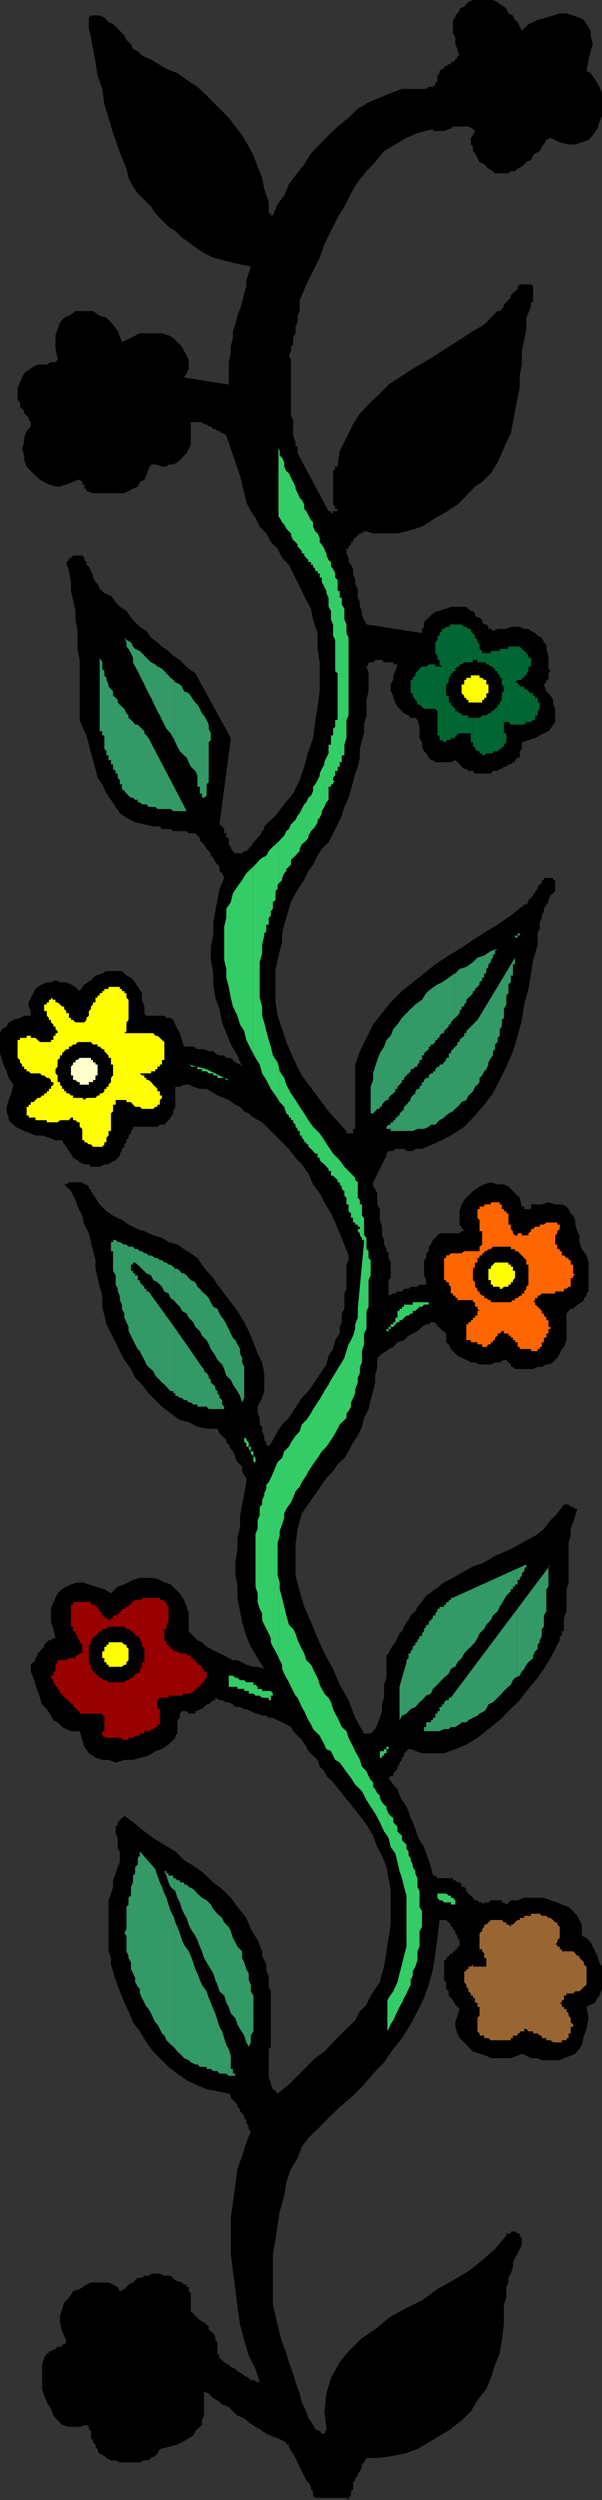 <svg xmlns="http://www.w3.org/2000/svg" width="346.102" height="1436.605"><rect width="100%" height="100%" fill="#333333" stroke="none"/><path d="M266.898 3.8 264.2 5v1.2L263 7.7l-1.2 1.202v1.2l-1.402 1.398v7.7l1.403 2.402v3.8l1.199 2.7V29.3l1.2 2.601H263v1.2l-1.2 1.199-1.402 1.398H259.2v1.203H258l-1.5 1.2h-1.2v1.5h-1.198l-1.403 1.199V42l-1.199 1.402v3.899h-1.2V48.5l-1.402 1.402H246.5l-1.5 1.2h-13.898l-6.5 2.398-6.204 2.602-6.5 2.699-6.199 3.601-5.3 5.297-6.297 5-5.204 5L183.801 83l-5 5.102-3.903 6.398-5 6.3-3.796 5-2.704 6.505-3.796 5-2.704 6.5H155.7v-1.2h-1.2v-6.5l-2.602-7.605-1.199-6.3-2.597-6.5-2.403-6.4L143 84.2l-3.8-6.5-3.9-5-3.8-5-3.8-3.9-5.098-5-3.801-3.898-5.301-5-6.2-4.101L102 42l-6.3-2.398-6.4-3.903-2.402-1.398-2.699-1.2-2.597-1.199-2.403-2.601-2.699-1.2-1.2-2.699L72.7 23l-1.2-2.598-2.602-2.703L67.7 16.5 65 13.902 62.398 12.7 60 10.102l-2.7-1.2h-5l-1.198 1.2V16.5l1.199 5.102 1.199 6.5 1.398 7.597 1.204 7.703 2.699 7.7L60 60l2.398 7.7L65 76.5l2.7 7.7 2.402 6.5 2.597 6.202 1.2 5.297 2.601 5.102 2.7 3.8 3.8 3.805 3.898 3.899 2.403 3.8 3.8 3.899 3.797 3.8 3.903 2.403 3.8 3.797 3.899 2.703 5 3.797 3.8 2.402 5.302 2.7 5.097 1.199 5 1.402 5.301 1.2 6.2 1.198-1.2 3.801-1.398 4.098v3.601l-1.204 3.899-1.199 5.203-1.199 3.898-1.5 3.801-1.2 5.098-1.402 3.8v3.801l-1.199 5.102v3.797l-1.199 5.101v12.899l-25.7-4.098 1.5-2.402 1.2-2.598v-5l-1.2-2.699-1.5-2.402-1.198-2.598-2.602-2.703-2.398-2.399-2.704-1.398-3.796-1.203H80.398l-5.097 2.601-5.2 2.399-2.402-6.2-2.699-3.8-3.8-3.899-3.9-1.199-3.8-2.601H43.398l-3.796 2.601-2.704 1.2-2.398 2.699-1.398 3.8-1.204 3.602v7.7l1.204 5.3v1.2l-1.204 1.198h-2.597l-2.403 1.399h-5.296l-2.403 1.203-1.5 1.2-2.398 1.398-1.403 1.199-1.199 2.402-1.199 2.7-1.398 3.8v6.5l1.398 1.2v2.601l2.398 2.398v1.5l1.403 1.2 1.199 1.199v1.402l1.2 1.2v2.398l-1.2 1.5-1.2 1.203-1.402 3.797v2.601l-1.199 3.899 1.2 3.8v2.7l1.402 3.601 2.398 2.602 2.7 2.598L23 275.707l2.398 1.2 2.704 1.5 3.796 1.198H34.5l3.602-1.199 3.898-1.5 2.602-1.199H45.8l1.5 1.2v1.5h1.2v2.398h1.2v1.402l3.8 1.2h18l2.398-1.2 2.602-1.402 2.7-1.2 1.198-2.699L83 275.707l1.2-2.402 1.198-3.801 1.5-2.598h2.403l3.8 1.2H95.7l1.2-1.2h2.703l2.398-1.199 1.398-1.203 2.403-2.7 1.5-1.398 1.199-2.402 1.2-2.7v-12.699h6.402l1.199 1.2h1.5l1.199 1.199h1.2l1.402 1.5h1.199l1.199 1.203h1.2l1.5 1.398h1.198l1.204 1.2 7.898 23 1.2 5.101 1.198 5 1.204 5.301 2.597 5 2.7 3.898 2.402 5 3.8 3.899 2.598 5 3.903 3.8 2.597 5.301 3.903 3.899 2.398 5 2.602 5 2.398 5.101 2.602 5.301 2.699 5 1.199 6.2 2.602 7.699v9.101l1.199 7.7v16.601l-1.2 8.898-1.402 8.801-1.199 9.2-2.7 7.601-2.402 8.898-2.597 7.7-3.801 7.699-5.102 6.203-5 6.5-5.296 5-1.204 1.2v1.5l-1.199 1.198-1.398 2.602-1.2 1.2-1.203 1.5-1.199 1.198-1.5 2.399-1.199 1.203-1.398 1.398h-1.204l-1.199 1.2h-3.898l-1.403-1.2-1.199-1.398v-1.203l-1.199-1.2v-3.898h-1.398v-2.601h-1.204v-2.399l-1.199-1.5-1.5-1.199 6.5-49.602-20.398-37.199-3.801-2.699-2.7-2.402-2.402-2.598-3.796-2.402-2.704-2.7-3.796-2.601-2.602-2.399-3.602-2.601-2.699-3.899-3.8-2.398-2.7-2.602-2.398-2.699-2.602-3.8-3.8-2.399-2.399-2.602-2.7-3.898h-1.402l-1.199-1.203H60l-1.2-1.399-1.5-1.199-1.198-2.699-1.204-1.203-1.398-2.598v-1.199l-1.2-2.602-1.198-2.398-1.403-1.203v-1.5l-1.199-1.2v-1.199l-1.2-1.398H42l-1.2 1.398h-1.198v1.2l-1.5 1.199 1.5 5.101 1.199 6.399v5.101L42 344.906l1.398 6.2v5l1.204 6.5v10.3l1.199 6.301v34.5l1.5 3.898 2.398 5 1.403 5.301 1.199 5 1.199 3.899 1.398 5 1.204 5.101 2.699 3.801 2.398 5.297 2.602 3.601 2.699 4.102 2.398 3.598 3.801 2.601 5 2.598L83 473.707l5.102 1.2h3.796l1.204 1.5h5l1.5 1.198h7.699l1.199 1.2h3.8l1.2 1.402 1.398 1.2v1.5l1.204 1.198 1.199 1.2 1.5 2.402 1.199 1.398 1.2 1.2v1.402l1.402 1.2 1.199 2.398 1.199 1.5 1.2 1.199v2.601l1.5 1.2 1.198 2.699-2.699 6.203-2.398 13-1.2 6.2v7.698l-1.402 6.5v7.602l1.403 7.7v6.3l1.199 7.598 2.398 6.5 1.5 7.699 2.403 6.203 2.597 6.5 3.801 6.297 2.7 6.402-1.2-1.199-2.7-1.203-1.402-1.399-1.199-1.199h-2.597l-1.204-1.402H126.2l-2.398-1.2-1.2-1.199H120l-2.7-1.199h-3.8l-2.398-1.5H105.8l-1.2-3.8-1.203-3.899-1.398-2.402-1.2-2.598-1.198-2.602-1.5-1.199h-2.403l-1.199-1.199H84.2l-1.2-1.5v-3.8l-1.398-3.903v-3.797l-2.403-3.602-1.5-2.601-2.398-2.7-2.602-1.199-2.597-2.601h-8.903l-2.398 1.402-3.903 1.2-2.597 2.699-3.801 2.402-2.7 3.797-2.402-2.399-2.597-1.398-2.7-1.203H34.5l-2.602-1.2-2.597 1.2h-2.403l-2.699 1.203-2.597 1.398-1.204 1.2-1.199 2.402-1.5 2.598-1.199 2.699v2.402l1.2 2.598v2.703h-3.802l-2.398 1.2-3.8 1.198-2.7 1.399-1.2 2.402-2.6 1.399-1.2 2.402v11.598l2.398 7.601 1.403 2.7 1.199 3.8 2.7 3.899-1.2 5-1.5 3.8-1.2 3.899v2.601l1.2 3.602v1.5l2.7 2.598 1.198 1.199 2.602 1.203 2.398 1.2 3.801 1.398 2.7 1.199h3.8l3.903 1.203 3.796 1.5H35.7l1.2 2.398 1.203 1.399 1.5 2.402 1.199 1.5L42 665.305l2.602 1.402 1.199 1.2 2.699 1.198h2.602l1.199 1.399h5L60 669.105h2.398l1.403-1.199 2.699-1.199 1.2-1.402 1.198-1.2v-1.199l1.204-1.5v-1.199l1.398-1.203v-1.399l1.2-1.199v-1.199l1.198-1.5v-1.203l1.403-1.2v-1.398l1.199-1.199v-1.203h14l1.398-1.2H94.5l1.2-1.398 1.198-1.199 1.204-1.5 1.5-2.402v-1.2l1.199-2.601v-11.5h2.597l2.403-1.2h2.699l2.602 1.2 3.796 1.203h3.903l2.398 1.398 3.801 2.399 3.898 1.402 2.602 1.2 3.8 2.699 2.7 1.199 2.398 2.601 2.602 1.2 1.2 1.199 1.5 1.203 5 2.7 3.8 3.8 3.898 3.797 3.801 3.902 3.903 3.801 3.796 5.098 3.602 3.8 3.8 5.301 2.7 6.2 3.8 5.101 2.7 5.2 3.8 6.3 2.4 5.297 2.6 6.203 2.7 6.5 2.398 6.2v2.698l-1.199 2.602v13.898l-1.199 2.7v8.8l-1.5 2.7v5l-1.2 2.699v3.8l-2.6 3.801-1.2 5.102-2.602 3.797-1.199 5.101-2.699 3.801-2.398 3.801-2.602 3.898-2.7 3.801-3.8 3.899-2.398 3.8-2.602 3.801-2.398 3.899-3.903 3.8-2.597 3.899-2.704 5-2.398 3.8-1.398-1.199v-1.199l-1.204-1.402v-2.399l-1.199-2.601v-2.7l-1.398-1.199v-3.8l-1.2-2.7v-3.8l2.598-5 1.2-3.899v-10.3l-1.2-6.2-2.597-5.101-2.403-6.5-2.699-6.399-2.602-5.101-3.898-6.5-7.602-10-3.898-5.098-2.398-3.8-3.801-4.102-2.7-3.598-2.601-3.8-3.8-2.7-3.9-2.402-3.8-2.598-5.102-1.5-3.796-2.402-5-1.399L83 707.504l-3.8-1.2-5.302-2.597-3.796-2.703L65 698.605l-3.8-2.601-3.9-3.899-2.402-3.8-2.597-3.801v-1.2h-1.2v-1.5l-1.402-1.199H48.5l-1.2-1.199h-7.698l-1.5 1.2h-1.204l3.903 3.898 2.597 5 1.204 3.8 2.699 5.301 1.199 5.102 2.602 5 1.199 5 1.199 5.297 1.398 5.101v5l1.204 5.301 1.199 5 1.5 5.098v6.402L60 756.004l1.2 5 2.6 5.3 2.7 5 2.398 5.102 2.602 5 3.8 5.301 2.4 5 3.902 3.898 3.796 5 3.903 3.899 3.8 3.8 5 3.801 5.297 3.899 5.102 1.203 5 2.598 5.3 1.199h6.2l1.2 2.703 1.5 1.398 2.402 2.399v1.402l1.398 1.2 1.2 2.398 1.198 1.5 1.403 2.601v1.2l1.199 2.402 1.5 1.2 1.2 1.5v2.597l1.198 2.402 1.204 1.399v2.402l-1.204 6.5-1.199 6.297-1.199 6.402v6.5l-1.5 6.301v6.398l-1.2 7.7v6.3l1.2 7.602v6.5l1.5 7.7 1.2 6.198 2.402 8 2.597 6.2 3.903 6.5 3.796 6.199-3.796-1.2h-2.403l-4.097-1.199-2.403-1.398-2.699-1.203h-2.602l-2.398-1.2-2.602-1.5-2.699-1.199-2.398-1.199-2.602-1.402-2.398-1.2-2.7-2.597-2.601-1.203-2.398-2.399-2.602-2.699v-10.3l-1.2-3.801-1.5-3.899-2.402-3.8-2.597-2.399-2.7-2.703-3.601-1.2-2.602-1.398-3.796-1.199h-7.704l-3.898 1.2-5 2.597-3.8 1.203-3.9 3.898-3.8-2.398-5.102-1.5-3.796-1.203-3.801-1.2h-2.7l-3.8 1.2-2.7 1.203-2.402 1.5-2.597 2.398-1.204 2.602-1.199 2.398-1.398 3.899v7.601l1.398 3.899 1.2 5.3h-1.2l-1.398 1.2h-1.2l-1.203 1.203-1.5 1.398v1.2l-1.199 1.199L23 948.906l-1.398 1.2v1.199l-1.204 1.5v1.199l-1.199 1.203-1.5 1.398v3.899l1.5 3.601 1.2 4 1.203 3.602L23 975.605l1.2 3.801 2.698 2.7 2.403 3.8 1.398 2.598 2.403 1.203 2.597 2.7 2.403 1.198 2.699 1.2h5l1.5 5 1.199 3.902 2.602 3.797 3.796 2.602 3.903 1.199h3.597l4.102 1.5 5-1.5h5l3.898-1.2 5-1.199 3.903-2.601 3.8-1.2 3.797-2.601 2.704-2.7 1.199-1.199v-1.199l1.199-1.199v-7.703l1.398-1.399v-2.398l1.204-1.402h2.699l1.199 1.402h3.8v-1.402h1.2l1.398-1.2h1.204l2.699-2.699H120l1.2-1.199 1.402-1.203h1.199v-1.399l2.398 1.399h1.5l2.403 1.203h1.398l2.398 1.2 1.403 1.5H138l2.398 1.198h1.204l2.597 1.2 2.7 1.402h1.203l2.597 1.2h2.403l1.398 1.198h2.398l2.704 1.399 2.597 1.203 2.403 1.2 2.699 1.5 1.199 2.398 5 5 2.602 3.902 1.199 2.598 2.699 2.601 2.602 2.399 1.199 3.902 2.699 2.598 1.2 2.699 1.198 1.203 2.602 2.398 5 6.399 5.3 6.5 5.098 6.5 3.801 5 3.801 6.3 2.398 6.5 2.704 5 2.597 6.5 1.2 6.5 1.203 6.2v20.402l-1.204 7.7-1.199 7.699-1.398 8.8-1.2 3.899-1.203 5-2.699 3.902-2.597 3.801-2.403 5.297-3.8 3.8-2.7 5.102-3.8 3.801-5.098 5-3.801 3.898-5 5.301-5.3 3.801-5.098 5-5 5.098-5 5-6.5 5.3-1.204-1.398-1.5-1.203-1.199-2.7v-1.199l-1.199-2.601v-16.598l1.2-1.199v-31.902l-1.2-2.598v-6.5l-1.398-2.402v-3.899l-1.204-2.601-1.199-2.399v-2.601l-2.597-6.5-3.903-6.301-2.597-6.398-5.102-6.301-3.8-5.301-5-5-5.098-3.797-5.301-5.101-5-3.801-6.5-3.899-5-5-6.301-3.8-6.398-3.899-5.102-3.8-6.5-5.302-5-3.601-1.398 1.203-1.204 1.2-1.199 1.198v1.399l-1.199 1.203v3.898l1.2 2.602v6.297l1.198 1.402v6.2l-1.199 2.699-1.199 3.8-1.5 3.899v3.8l-1.2 3.802-1.402 3.898v29.3l1.403 3.802v3.8l1.199 3.899 1.5 5 2.398 6.5 2.602 6.5 2.398 5 2.602 6.3 3.898 5.2 3.801 6.3 3.903 5.301 3.796 3.801 5 5 5.102 3.898 5.3 3.801 5 2.399 6.5 2.699 6.2 1.203 6.5 1.399 1.2 1.199v1.199l1.198 1.203 1.403 1.399 1.199 1.199v1.5l1.5 1.199v1.203l1.2 1.2 1.198 1.398v1.199l1.204 1.203v1.5l1.398 2.398v1.399l1.2 1.203-2.598 6.5-2.403 7.7-2.699 7.398-1.2 9.101-1.402 10.098-1.199 8.902v20.598l1.2 10.102 1.402 10.3 1.199 10.098 1.5 10.3 2.398 8.903 2.602 8.898 3.898 7.7 2.403 7.601h-1.2l-2.402-1.199h-1.5l-1.199-1.203-2.602-1.398-1.199-1.2-2.699-1.199-1.2-1.402-2.6-1.2-1.2-1.199-2.602-1.5-1.199-1.199-1.5-1.203v-1.398l-1.199-1.2v-6.5l-1.2-1.199v-2.402l-1.198-1.399-1.403-1.199-1.199-1.203v-1.5l-1.2-1.2-1.5-1.199-2.402-1.398-1.398-1.203-1.2-1.2-1.198-1.5-1.403-1.199v-10.3l-1.199-1.2v-2.398h-1.2v-1.402h-1.5l-1.198-1.2-3.801-1.199-2.7-2.699H94.5l-2.602-1.203h-5l-1.5 1.203H83l-1.398 1.2h-2.403l-2.699 2.698-2.602 1.2-1.199 1.402-1.199 1.2-2.602 1.198-1.199-2.398-2.699-1.402-2.602-1.2H52.301l-2.602 1.2-3.898 2.601-3.801 1.2-2.398 3.898-2.704 2.602-1.199 3.8-1.199 3.899v3.8l1.2 5.102 2.402 5v1.2l-1.204 1.398H35.7v1.199h-2.597l-1.204 1.5H30.7l-1.398 1.203h-1.2v1.2h-1.203l-1.5 2.597-1.199 3.902v13.899l1.2 3.8 1.5 3.899 2.402 3.8 1.398 3.801 2.403 2.7 2.597 2.601 3.903 1.2H45.8l3.898-1.2 1.403 1.2v1.199l1.199 1.199v4.102l1.199 1.199v1.199l1.398 1.203v1.398l1.204 1.2v1.199l1.199 1.5 2.699 1.203 1.2 1.2 2.6 1.398h2.7l2.398 1.199h11.5l2.602-1.2h2.398l1.5-1.398 2.403-1.199 1.199-1.203 1.398-2.7 5-1.199 5.102-1.398 2.602-1.203 3.898-2.398 2.602-1.399 1.199-2.703 2.597-2.398 1.204-1.2v-2.601l1.199-2.7v-13.898l2.699 1.2 2.602 2.698 2.398 1.2 2.7 2.402 3.8 1.398 2.398 2.602 2.602 2.398 3.898 1.5 2.602 2.399 3.898 2.602 2.403 1.199 3.8 2.699 2.598 1.203 3.903 1.398 2.597 1.2 2.403 1.199v1.203h1.5v1.398l1.199 2.399 1.199 1.5 1.398 2.402 1.204 2.598 1.199 2.703 1.199 2.398 1.398 2.602 1.204 2.598 1.199 1.199 1.5 2.402v1.5l1.199 1.2v2.601l1.2 1.2h18l1.198 1.198v-1.199l1.403-1.199v-2.602l1.199-1.199v-3.902l1.2-1.2v-1.398l1.5-1.199v-1.203l1.198-1.398 1.204-2.399v-1.5l1.199-1.203 1.398-2.598h7.7l7.703-1.199 6.199-1.203 7.699-2.7 6.5-3.8 6.2-3.797 6.5-3.902 6.198-5 5.301-5.098 3.801-6.402 5.102-6.5 2.597-6.301 2.403-7.598 2.699-6.5 1.199-7.699 1.2-8.902v-11.5l1.402-3.801v-6.297l1.199-2.602v-2.699l1.398-2.402 1.2-3.797v-2.602l1.203-2.699 1.5-2.402 1.199-2.598 1.199-2.402v-3.898l-1.2-1.399v-1.203h-1.198l-1.5-1.2h-2.403v1.2h-2.597v1.203l-6.5 7.7-7.403 6.5-7.898 6.199-8.903 5.3-8.898 5-8.898 6.5-10.301 5-8.903 5.098-7.699 6.5-7.597 5-7.704 7.703-5.097 6.2-5 9.097-2.602 8.902-1.199 10.301 1.2 10.098-1.2 2.699H185l-1.2-1.5-2.6-1.2-1.2-2.398-2.7-3.8-1.198-3.899-2.602-5.203-1.2-5.098-2.402-6.5-1.398-5-2.398-6.5-1.5-5-2.403-6.5-1.398-5-1.2-5.101-1.203-5-1.5-6.5v-29.301l1.5-7.7 1.204-8.8 1.199-7.7 2.597-8.898 1.204-7.902 2.699-7.7 3.8-6.198 2.399-6.5 3.8-5.102 5.302-5 6.296-6.5 6.403-6.2 7.699-6.5 6.3-6.5 5.2-6.198 6.3-6.5 5.302-7.7 5-6.199 5-7.902 3.898-7.5 3.8-7.7 2.7-7.601 2.398-8.898 1.403-9.102 1.199-8.898 1.2-10.301h3.8l1.5 1.402 1.2 1.2v1.398h1.198v1.199l1.403 1.203v1.2l1.199 1.5v1.199l1.2 1.199v3.8H263v1.5h-1.2v1.2h-1.402v1.199H259.2l-1.199 1.402-1.5 1.2v1.199h-1.2v11.5l1.2 1.199v3.902l1.5 1.399v2.402l1.2 1.399 1.198 1.199 1.403 2.699 1.199 1.203 1.2 1.2-1.2 3.8-1.2 3.898v2.602l1.2 3.797 1.2 2.703 2.698 2.398 2.403 2.602 2.597 2.7 3.801 1.199 3.903 1.199 2.597 1.402h11.5l3.903-1.402 2.398-1.2 2.602 1.2 2.699 1.402h3.8l2.399 1.2h10.3l2.4-1.2 3.902-1.402 2.597-1.2 2.403-2.699 1.398-2.402 1.2-5.297 1.5-3.8 1.198-6.2-1.199-6.5 2.403-1.203 2.597-1.2 1.2-2.698 1.203-1.399 1.5-3.8v-12.801l-1.5-2.399-1.204-3.8-1.199-2.602-1.398-2.7-1.2-2.398-2.402-2.602-2.699-1.199v-6.5l-1.398-2.601-1.204-2.399-2.398-2.699-2.602-2.402-3.898-1.399-2.602-1.199-3.898-1.203-3.8-1.5h-11.302l-3.796 1.5H293.7l-2.597 2.402-1.403-1.199h-1.2v-1.203h-6.3l-1.4 1.203h-2.402v1.2l-1.199-1.2h-1.5l-1.199-1.203h-1.398l-1.204-1.5-1.199-1.2-1.398-1.199-1.2-1.398v-1.203l-1.203-1.2h-1.5v-1.398l-1.199-1.199H263l-1.2-1.203h-1.402v-1.2H251.5l-1.2-1.5h-1.402l-1.199-5-1.199-3.898-1.5-3.8-1.2-3.801-2.6-3.899-1.2-2.601-1.2-3.899-1.5-3.8-1.198-2.399-1.204-3.8-1.199-2.7-2.597-3.8-1.403-2.7-1.199-3.602-2.398-2.601-2.704-3.797 1.204-1.203h1.5v-1.5l2.398-2.399v-1.398l1.2-1.203v-1.2l1.402-1.5v-1.199l1.199-1.199v-1.402l1.398-1.2 1.2-1.199h1.203l6.5 2.399H255.3l6.5-2.399 6.3-2.601 6.399-3.899 6.3-5 6.5-5.101 5-5.2 6.5-6.3 5-6.5 5.302-6.399 3.597-5.101 3.801-6.2 2.7-5.3 2.6-5v-2.399h1.2v-2.699h1.2v-7.699l1.5-3.8v-12.7l1.198-3.902v-23l1.204-3.801v-3.899l1.398-3.8 1.2-3.899 1.198-3.8H330.7l-1.199-1.2h-1.398l-1.204-1.402H324.2l-3.8 5.203-3.899 3.898-3.8 5-5 3.899-5.098 2.601-6.5 3.801-5 2.399-6.5 2.699-6.204 3.8-6.5 2.403-5 2.7-6.5 3.8-5.097 2.598-5 3.902-5.301 3.797-3.8 5.101-1.2 1.2-1.2 2.601-1.5 1.2-1.198 1.199-1.204 2.601-1.199 1.2-1.398 2.699-1.2 2.601-1.402 1.2-1.199 2.699-1.2 2.402-1.198 1.398-1.5 2.399-1.204 2.601-1.199 1.2v12.8l-1.398 4v7.5l-1.2 3.801v3.899l-1.203 3.8-1.5 3.801-1.199 2.7-1.199 1.199-1.398 1.402H209.3l-5.102-9.102-3.8-10.101-5.098-8.899-3.801-9.101-5-8.899-3.898-8.8-3.801-9.2-3.903-8.8-2.597-8.899-2.403-8.902v-18l1.204-8.899 2.398-8.898 5.3-7.602 6.2-8.898 2.7-3.902 3.8-3.801 2.602-4.098 3.898-3.601 2.398-3.801 2.602-5.098 2.7-3.8 2.402-5.301 1.199-5 2.597-5.098 1.204-5.203 1.398-5.098 1.2-5v-3.902l1.198-5v-5.297l1.5-1.203 1.204-1.2 2.597-1.398 1.2-1.199 2.703-1.203 2.398-2.7 3.8-1.199 2.598-2.601 2.403-1.2 2.699-1.398 2.602-2.402 2.398-1.5h1.5l1.2-1.2h2.6v1.2h1.2v1.5h1.2v1.203h1.402v1.2h1.199l1.199 1.398v5l1.5 1.199 1.2 2.703 2.6 2.598 1.2 1.199 2.398 1.203 2.704 1.2 2.597 1.5h2.403l2.597 1.198h6.5l2.403-1.199h2.699l2.398-1.5h1.403l1.199 1.5 1.398 1.2v1.398h1.2l1.203 1.203H306.5l2.602-1.203h2.398l2.602-1.399h1.199l2.699-1.199 1.2-1.5 1.198-1.199 1.403-2.402 1.199-2.598 1.2-1.203 1.5-3.899v-15.3l1.198-1.5 1.204-1.2h1.398l2.398-2.398 2.602-1.402 1.2-1.2v-1.199l1.5-1.402v-1.2l1.198-1.199v-16.601l-1.199-4.098-2.699-3.601-1.398-4.098v-3.8l-1.204-2.403-1.199-3.797v-2.703l-1.199-2.399-1.398-1.398-1.204-2.402-1.199-1.5-2.699-1.2h-3.8l-3.9-1.199-3.8 1.2h-6.2v2.699h-3.902v-1.5H300l-1.2-5-2.698-2.598-3.801-3.902-2.602-1.2h-3.597l-3.903-1.199-3.8 1.2-2.7 1.199-3.8 2.699-2.598 2.601-2.403 2.399-1.5 2.601-1.199 3.899v7.703l2.7 3.797h-1.5l-1.2 1.203h-11.5l-1.199 1.2-1.2 1.398-1.402 1.199-1.199 2.703-1.199 1.2v2.597l-1.5 1.203v2.7l-1.2 1.198v8.801l1.2 2.7v2.601h-3.8l-1.2 1.2h-3.898l-1.204 1.198h-2.597l-1.2 1.5H228.5l-1.2 1.2h-1.198l-2.704 1.199v-8.899l1.204-1.199v-8.902l-1.204-2.598v-2.699l-1.199-1.203v-1.2l-1.398-2.597v-2.703l-1.2-2.598v-5l-1.203-3.902v-6.2l-1.5-2.699v-6.398l-1.199-2.402-1.199-1.5v-2.399l7.7-15.3v-1.2l1.198-1.5h2.704l1.199-1.199h5l1.398 1.2h3.602l1.5-1.2h3.8l8.899-3.8 7.7-3.903 7.698-5 6.204-6.5 5.296-6.2 5-6.5 3.903-7.699 3.8-7.699 3.797-8.8 2.704-8.899 2.398-9.102 1.398-8.898 2.403-8.902 1.5-8.899 1.199-7.699 2.602-8.8v-6.5l1.199-2.7v-3.8l1.199-2.403v-1.399l1.2-2.398v-1.5l1.402-2.402 1.199-1.399v-1.199l1.199-2.703 1.5-1.2 1.2-1.199v-6.398H318v-1.203h-5.3v1.203h-1.2v1.398l-2.398 2.399v1.203l-1.403 1.398v1.2H306.5v1.199l-1.2 1.5-1.5 1.203v1.2l-1.198 1.398h-1.204L300 521.004l-6.3 5.101-7.598 5.2-6.5 3.902-7.704 5-7.699 5.098-6.199 3.8-7.7 5-6.5 5.301-6.5 5.098-6.198 5-6.5 6.5-5 6.203-5.102 6.5-7.602 15.398-2.699 7.602v37H203v2.598h-3.8v-1.399l-10.302-11.3-15.398-20.602-5-10.098-3.898-9.101-2.403-7.5-2.597-7.598-1.204-7.703v-19.2l1.204-5.097 1.199-5.203 1.398-5.098v-5l1.2-5.101 1.203-3.801 1.5-5.297 1.199-3.8 2.597-5.102 2.403-3.801 2.597-3.797 2.403-5.102 2.699-3.8 2.602-5.098 2.398-4 3.898-3.602 2.602-5.3 2.602-5.098 2.398-5 1.5-5 2.398-5.3 1.403-5.102 1.199-3.801 1.2-5 1.5-3.899 1.198-5.3v-5l1.204-5 1.199-3.899v-5l1.398-5.3v-8.899l1.2-5v-10.3l-1.2-3.903 1.2-1.2v-1.199h2.601l1.2-1.398h3.902l1.199 1.398h5.3v1.2h2.399l-1.2 3.902-1.198 2.398v2.602l-1.5 2.598v3.902l1.5 2.598v1.199l1.199 2.703 1.199 2.398 3.8 3.801 2.598 1.2 1.204 1.398h2.699l1.199 1.203 1.2 3.898v6.5l1.402 2.399v2.601l1.199 2.602 1.199 1.2 1.5 2.398 1.2 1.5h1.198l1.403 1.199h8.898l2.602-1.2 1.199 1.2 1.2 1.203 1.198 1.398 1.5 1.2h1.204l1.199 1.199h2.597l1.204 1.5h9.097l1.2-1.5h2.703l1.199-1.2h1.199l1.2-1.199h1.402l1.199-1.398h1.398l1.2-1.203h1.203v-1.2l1.5-1.5h1.199v-3.597l1.199-1.402v-3.801l3.8-1.2 3.9-1.199 2.6-1.5 2.4-1.199 2.6-1.199 1.2-1.402 1.5-2.399 1.2-1.5v-7.601l-1.2-2.399v-2.699l-1.5-2.402-2.398-2.598-1.403-3.902 1.403-1.2v-1.398h1.199v-3.8l1.199-1.2-1.2-1.5v-7.402l-1.198-3.899v-2.601l-1.403-1.2-1.199-2.601-2.398-1.2-1.403-1.5-2.398-1.199-1.5-1.199h-2.403l-2.597-1.199h-5.102l-2.597 1.2h-5l-2.704 1.198-1.199-1.199h-1.398v-1.199l-1.2-1.402h-1.203l-1.199-1.2v-1.5l-1.5-1.199H274.5l-1.398-1.199v-1.203l-1.204-1.399H270.7l-1.398-1.199-1.2-1.199H259.2l-2.699 1.2h-1.2l-2.6 1.198h-1.2l-2.602 1.399-1.199 1.203-1.199 1.2-1.5 1.198-1.2 1.5v2.602l-1.198 1.2v2.398l-31.903-5-1.398-2.7-1.2-2.398v-2.602l-1.203-2.398v-2.602l-1.199-2.699v-5l-1.5-2.699v-2.402l-1.2-3.801v-2.598l-1.2-2.402-1.402-1.5v-2.399l-1.199-2.601v-2.7h1.2v-1.199l1.402-1.199v-1.402H203v-1.2l1.2-1.199 1.5-1.398 1.198-1.203h1.204l1.199-1.2h1.398l3.801 1.2h14l5.2-1.2 5.1-1.5 3.802-1.199 3.898-2.398 3.8-2.602 5-2.699 3.9-2.402 3.8-2.598 3.898-3.8 2.403-2.7 3.8-3.8 4.098-2.7 5-5 3.903-6.199 2.398-5.3 2.602-6.302 2.597-5 1.2-6.5 1.203-6.5 1.5-7.601 1.199-6.297v-6.5l1.199-6.203v-7.7l1.398-6.5 1.204-6.199v-6.5l2.699-6.5v-2.398h1.199v-9.102l-1.2-1.199h-6.5l-1.198 1.2v1.5l-1.5 1.199-1.204 1.199-1.199 1.402v1.2l-1.398 1.199-1.2 1.402-1.402 1.2v1.198l-1.199 1.5-1.2 1.2h-1.198l-1.5 1.199-1.204 1.402-5 5.098-6.5 3.8-7.699 5-6.199 3.903-7.7 5-6.5 3.898-6.5 3.801-7.6 5-6.302 4.098-5 5.101-6.5 6.2-5 5.3-3.898 6.2-3.8 7.699-3.9 7.703-1.198 8.898h-1.403v1.399l-1.199 1.203v19.2l1.2 1.198v1.399h1.402v1.203H191.5v1.2h-1.2v-1.2h-1.402l-17.796-33.3v-3.903h-1.204v-2.399l-1.398-3.8v-8.899l-1.2-2.601v-31.899l-1.198-2.699 1.199-2.402v-2.598l1.199-1.203v-3.899l1.398-2.601v-3.797l1.204-2.402v-3.899l1.199-2.601v-6.5l1.199-2.399 2.602-6.5 3.898-7.699 3.8-7.602 2.7-7.699 3.8-7.699 3.802-7.703 3.898-6.2 3.8-7.702 3.9-6.5 5-6.2 5-5.3 5.1-6.2L227.3 83l6.4-3.8 6.3-2.7 8.898-2.398V75.3h6.403L258 74.1h1.2l1.198-1.402h8.903l2.597 1.403 1.204 1.199-1.204 2.398-1.199 1.5V83l1.2 1.2v2.702l1.203 1.2 1.398 2.597 1.2 2.403 2.698 1.398 1.204 1.2 1.199 1.202 2.597 1.5 1.204 1.2h7.699l1.398-1.2h2.403l1.5-1.5L300 95.7l1.398-1.199 1.204-1.398 2.699-1.2 1.199-2.601 1.2-1.2 2.6-1.199 1.2-2.703 1.2-1.2 1.402-2.598L316.5 79.2l5.3 2.602L326.899 83h3.801l3.801-1.2 3.898-1.398 2.403-2.703 2.597-3.597 1.204-3.801 1.5-3.801v-13l-1.5-3.598-2.403-4.101L339.602 42l-2.403-1.2 1.2-6.5 1.203-5 1.199-3.898-1.2-5V17.7l-2.402-3.797-1.5-2.402-2.597-1.398-3.602-1.2-3.8-1.203h-3.9L318 8.902l-3.898 1.2-5 1.398-5.301 2.402L300 17.7l-1.2-2.398-1.198-2.602-1.5-1.199-1.204-2.598-2.597-1.203L291.1 5l-1.4-1.2-2.398-1.398-1.2-1.203L283.399 0h-11.5l-2.597 1.2-2.403 2.6"/><path fill="#3c6" d="M256.5 1088.105h-5v2.399l1.2 1.5h1.402l1.199 1.203h3.898v1.2h2.602v1.398-3.801l-1.403-1.5H259.2v-1.2H258l-1.5-1.199m-127.602-537.8v1.402l1.204 5.098v5l1.398 5.3 1.2 6.2 1.198 5.101 2.602 5.301 1.5 5 2.398 3.797 1.204 5.101 2.597 5.301 1.2 2.098V498.207l-3.797 3.598-2.403 3.902-2.699 3.797-2.602 3.8-1.199 5.102-2.597 3.801v5.297l-1.204 5v17.8m16.5 422.903h.301l1.2 1.2h2.402l1.398 1.198h3.801v1.399h1.2v-2.598h1.198v-1.199l-1.199-1.5h-5v-1.203h-2.597v-1.2l-1.204-1.199H145.7v-1.398h-.3v6.5m-.002-6.5h-3.796l-1.204-1.203H138l-1.5-1.399h-1.2l-1.402-1.199H131.5v6.399h5v1.199h3.898v1.203H143v1.5h2.398v-6.5m0-130.301.301.2v-2.602h-.3v2.402m-.001-2.402H144.2v-2.7H143v-2.398l-1.398-1.402v-2.399 1.2h-1.204v2.601h1.204v2.399H143v1.199l1.2 1.5v1.203l1.198 1.2v-2.403"/><path fill="#3c6" d="m145.398 605.004 1.5 2.902 2.403 3.801 1.398 5.098 2.403 3.8 2.597 5.102 2.7 3.797 1.703 2.601v-19.898l-.5-1.703-2.704-4-1.199-5.098-1.199-3.8-1.398-5.102-1.204-5-1.199-3.797v-5.3l-1.398-5.102v-20.399l1.398-5v-5l1.2-5.3v-1.2l1.203-1.199v-3.902h1.398v-3.801l1.2-1.399v-2.398l1.198-1.5v-3.8l1.5-1.2v-5.102l1.204-1.398v-2.402l.5-.5v-24.2l-1.704 1.7-1.5 1.199-1.199 1.203-1.199 1.398-1.398 2.602-2.403 1.2-1.398 1.198-3.602 3.899-.3.203v106.797m14.703 347.301.699 1.699 1.398 2.601v2.399l1.2 2.703 1.203 2.398 1.5 2.602 1.199 2.598 1.199 2.402 1.398 2.7 1.204 1.198 1.199 2.602 1.199 2.7 1.398 2.398 1.204 2.601 1.199 2.598 1.5 2.402 1.199 2.7 3.8 3.8 1.2 2.399 1.5 2.699.398 1.203v-30l-.398-.5-1.5-2.703-1.2-2.399-1.198-4-1.403-2.398-1.199-2.703-1.2-2.399-2.698-2.601-1.204-3.899-1.398-2.601-1.2-2.399-1.198-2.601-1.204-3.899-1.398-2.601-2.398-2.399-1.5-5.3-1.204-5-1.199-5.098-1.398-5v-3.902l-.7-2.399v45.399"/><path fill="#3c6" d="m160.102 906.906-.5-1.402v-19.2l.5-1.398v-45.199l-.5.5-1.204 2.7-1.5 3.8-1.199 2.598-1.199 2.402-1.398 1.5v2.398l-1.204 2.602v1.2l-1.199 2.698v2.399l-1.398 1.402v5l-1.2 2.7v5l-1.203 2.699v30.402l1.204 3.898v5l1.199 3.899 1.398 2.601v3.801l1.2 2.7 1.203 2.398 1.398 2.601 1.2 2.7v2.402l1.198 2.598 1.5 2.601 1.204 2.399.5 1v-45.399m0-22 .699-2.402v-2.7l1.398-3.8 1.2-3.899v-2.398l1.203-2.602 2.699-3.8 1.199-2.7 1.398-3.601 2.403-2.598 1.199-2.699 2.602-3.8 1.199-2.403 2.699-4.098 2.602-3.601 2.398-3.801 1.898-1.899v-33.398l-.398.7-1.5 2.698-2.398 3.801-2.602 3.801-1.2 2.398-2.698 3.899-2.602 2.601-1.2 3.899-2.402 2.601-2.597 3.801-1.2 2.399-2.703 2.699-1.199 3.8-2.097 1.903v45.2m0-252.802.699 1.2 2.597 2.699 1.204 3.8 1.5 1.2v1.203h1.199v1.5h1.199v1.2l1.398 1.398v1.199l1.204 1.203v1.2h1.199v2.597h1.199v1.203l1.398 1.5v1.2h1.204v1.198h1.199v1.399l1.5 1.203 1.199 1.2 1.2 1.5h1.402v2.398h1.199v1.402l1.199 1.2 1.5 1.198.398.5v-13.699l-.398-.699-2.7-3.902-3.8-3.801-2.7-3.797-2.402-3.902-2.597-3.801-2.403-3.899-2.597-3.8-2.7-5-1.203-3.899-2.597-3.8-.7-3.399v19.898m.001-124.3 2.097-2.098v-1.203l1.2-2.7 1.203-1.199v-1.199l1.5-1.402 1.199-1.2v-2.699l1.199-1.199 1.398-1.199 1.204-1.402 1.199-1.2v-1.398l1.199-2.402 1.398-1.2 1.204-1.199 1.199-1.5v-1.199l1.5-2.602 1.199-1.199 1.2-1.5 1.402-2.402v-1.399l1.199-1.199 1.199-2.601v-1.2l1.5-2.398.398-1.203v-25.5l-.398 1v1.203l-1.5 2.598-1.2 2.699v1.203l-1.198 2.598-1.403 2.402-1.199 1.398v2.399l-1.2 2.703-1.5 1.2-1.198 2.597-1.204 1.203-1.398 2.7-1.2 2.398-1.198 1.402-1.204 2.398-1.398 1.399-1.2 1.203-1.198 2.7-1.5 1.198-1.204 2.602-1.199 1.2-1.398 1.5-.7.698v24.2m.001-210.899.699.7 1.398 2.601 1.2 1.2 1.203 2.398 2.699 2.699v1.203l1.199 2.598 1.398 1.199 1.204 1.402v1.2l1.199 1.199 1.199 1.5v1.199h1.398v1.203l1.204 1.398 1.199 1.2v1.199h1.5v1.5H180v1.203l1.2 1.2v1.198h1.402v1.399h1.199v2.402H185v2.598l1.5 2.703.398.898v-21.601l-.398-1.2-1.5-2.398-1.2-1.402v-2.399l-1.198-2.601-1.403-1.2-1.199-2.699v-2.398l-1.2-1.402-1.5-2.7-1.198-2.398-1.204-1.203v-2.598l-1.398-2.601-1.2-1.2-1.198-2.699-1.204-2.601v-1.2l-1.398-2.699-1.2-2.402-1.198-2.598-1.5-1.199-1.204-2.602v-2.398l-1.199-2.703-1.398-1.2v-2.597l-.7-1.703v39.402m26.797 706.801.801 1.399 2.602 1.199 1.199 2.601 1.2 2.399 2.6 1.5 2.7 3.8 3.8 5.102 2.4 3.797 3.902 3.8 2.597 5.102 2.403 3.801 2.597 3.898 2.7 5 2.402 5.301 1.898 2.598v-14.398l-.5-1.2v-1.199l-1.398-1.203-1.2-1.398-1.203-2.399v-1.5l-1.5-1.203-1.199-2.398-1.199-1.399v-2.602l-1.398-1.199-1.204-2.402-1.199-2.7-2.597-2.597-1.204-3.902-1.199-2.399-1.5-2.601-1.199-2.598-1.2-2.402-1.402-2.7-1.199-3.8-2.699-2.399-1.2-2.699-1.198-2.602-1.403-2.398-1.199-2.602-1.2-3.898-1.402-2.602-2-1.898v30"/><path fill="#3c6" d="m186.898 832.105.801-.8 2.602-3.801 2.398-3.797 2.602-5.102 3.898-3.8v-2.7l1.2-1.199 1.402-2.601v-2.399l1.199-2.601 1.2-2.7v-2.398l1.5-3.8v-2.7l1.198-2.602v-3.601l1.204-2.598v-6.5l1.199-3.902v-6.2l1.398-2.597v-10.402l1.2-2.399v-15.3l1.203-2.7v-8.8l-1.204-1.2v-3.902l-1.199-1.2v-6.5l-1.398-1.398v-10.101l-1.2-1.2v-6.5h-1.203v-2.601l-1.199-1.2v-8.898l-1.5-1.402v-1.2l-3.8-3.898-2.399-2.402-2.7-3.797-3.8-3.8-2.602-3.903-2-3.098v13.7l.801.898 1.2 1.203v1.2h1.402v2.698h1.199l1.2 1.2 1.402 1.199v1.402h1.199v1.2l1.199 1.199v1.5l1.5 1.199v2.601l1.2 1.2v3.8h1.198v3.899l1.403 1.203v2.598H203v2.699h1.2v1.203h1.5v1.2h1.198v1.398H205.7v1.199l1.2 1.203v1.2l1.203 1.398v1.199h1.199v1.203l-3.602 38.398v5.102l-1.5 3.797v2.703l-1.2 3.797-1.2 2.601-1.402 2.399-1.199 3.902-1.199 3.801-1.5 2.7-2.398 3.8-1.403 2.398-2.398 3.801-1.403 2.7-2 3.101v33.398m0-369.601.801-1.5 1.2-1.399v-7.5h1.402v-1.398h1.199v-1.203h1.2l-1.2-1.2v-1.398l1.2-1.199v-2.703h1.402v-2.399h1.199v-2.601h1.199v-3.899h1.5v-6.199l1.2-3.8v-10.399l1.198-2.602v-44.601l-1.199-2.7v-5L198 356.106v-6.199l-1.5-2.601v-3.899h-1.2v-3.8h-1.198v-6.301l-1.403-1.399v-2.402l-1.199-2.598-1.2-1.199v-2.703l-1.402-1.2-1.199-2.597v-1.203l-.8-1.5v21.601l.8 1.5v1.399l1.2 2.402v5.301l1.402 2.398v5l1.199 2.7v6.5l1.2 2.402v18l1.402 1.2v26.8h-1.403v3.898l-1.199 1.2v3.8h-1.2v5.301h-1.402v5l-1.199 2.399-.8 1.699v25.5m35.801 704.401.698-1 1.204-2.601 1.5-2.399 1.199-2.699 1.199-2.402 1.2-2.598 1.402-2.402 1.199-2.7 1.398-2.601 1.2-2.598 1.203-2.402v-2.7l1.199-2.597v-2.402l1.5-2.7 1.199-3.8v-5l1.2-2.7v-8.898l1.402-2.402v-9.098l-1.403-2.402v-9.098l-1.199-2.402v-5l-1.2-2.7v-1.398l-1.5-2.402v-1.2l-1.198-2.699v-1.199l-1.204-1.402v-2.399l-1.199-1.402v-2.398l-1.398-1.5-1.2-1.2v-2.601l-1.402-1.2-1.199-1.199v-2.699l-1.2-1.203-1.198-1.398v-2.399l-1.5-1.203-1.204-1.398-.699-1.5v14.398l.7 1.203 1.203 5.098 2.699 3.8 1.199 5 1.2 5.102 1.402 4.098 1.199 5 1.398 5v29.3l-1.398 5.301-1.2 5-1.402 5.098-1.199 5-2.398 5.3-2.704 3.801-.699 1.5v17.301m.001-161.8h.698v-1.399h-.699v1.399"/><path fill="#3c6" d="M222.7 1003.707h-.5v1.399h-1.4v1.199h-2.402v3.8h1.204v-1.199h1.199v-1.402h1.398v-2.398h.5v-1.399m.001-238.801h.698v-1.199h1.204v-1.203h1.5l1.199-1.5 1.199-1.2h1.2v-1.199h1.402l1.199-1.398 1.398-1.203h1.2l1.203-1.2h1.199v-1.5h1.5l2.398-2.398h1.403l1.199-1.199h2.699v-1.402h.7-9.9v1.402h-5v1.2h-1.198v1.198h-1.403v1.2H228.5v3.902h-1.2v2.598h-1.198v1.199h-1.5v1.5h-1.204v1.203h-.699v1.2"/><path fill="#3c6" d="M222.7 763.707h-.5v1.2h.5v-1.2m-93.802-144.301-10.097-5-9.102-2.402v.902h3.801v1.5h2.602v1.2h2.699l1.199 1.199h2.602v1.199H125v1.402h3.898m-19.198-7.402v-.297h-1.2Zm19.402 7.402 1 1.2h1.398ZM145.7 836.605v3.602h1.198v-2.402l-1.199-1.2"/><path fill="#396" d="m100.3 1176.707.5.7 1.2 1.5 2.602 2.398 1.199 1.402 2.699 1.2 1.2 1.199 2.6 1.199h1.2l1.398 1.402h3.903v1.2h2.398l1.403 1.199H125l1.2 1.5h3.902l1.398 1.199h3.8v-1.2h-1.402v-2.699H132.7v-7.601l-1.199-3.899-1.398-2.402-1.204-3.797-1.199-3.902-1.5-2.598-1.199-3.8-1.2-3.903-1.198-2.598-1.403-3.601-1.199-2.7-1.2-3.8-2.698-3.801-1.204-2.7-1.398-3.8-1.2-2.398-1.198-3.899-1.403-3.8-1.199-2.602-2.7-3.899-1.198-2.601-1.204-3.899-1.398-3.601-1.2-2.598-.5-1.902v73.902"/><path fill="#396" d="m100.3 1102.805-.698-1.899-1.5-2.699-1.204-3.8-1.199-3.903-1.199-2.398-1.398-3.801-1.204-2.598-1.398-3.902-1.2-3.801-8.902-10.098v2.399l-1.199 1.402v3.898l-1.5 1.2v3.8l-1.199 1.2v3.902l-1.2 2.598v5l-1.402 1.199v3.902l-1.199 1.399v12.699l-1.199 2.402 1.2 1.5v8.899l1.198 2.601v1.2l1.403 2.601v3.898l1.199 2.399 1.2 2.602v2.398l1.5 2.703 1.198 1.2v2.597l1.204 2.602 1.398 2.699 1.2 2.402 1.198 1.2 1.5 2.597 1.204 2.703 1.199 2.398 1.199 1.2 1.398 2.601 1.204 2.598 1.398 1.203 1.2 2.7 1.198 1.198 2.704 2.602.699.5v-73.902m-.001-16.598.5.5 1.2 3.797 1.398 2.703 1.204 3.797 1.199 2.703 1.5 2.398 1.199 3.801 1.2 2.598 2.6 3.902 1.2 2.399 1.398 3.8 1.204 2.7 1.199 3.8 1.5 2.602 2.398 3.898 1.403 2.399 1.199 3.8 1.199 2.7 1.2 3.8 2.698 2.403 1.204 4.098 1.398 2.402 1.2 3.797 2.6 2.703 1.2 3.598 1.5 2.601 2.398 3.801 1.204 3.898 1.398 2.602 1.2-2.602v-3.898l1.5-2.402v-20.598l-1.5-2.402v-3.801l-1.2-2.7v-3.8l-1.398-2.398-1.204-3.899-1.199-2.602v-3.8l-2.699-2.7-1.2-2.398-1.402-2.602-1.199-3.898-1.199-2.402-2.602-2.598-1.199-2.602-2.699-2.398-2.398-2.703-1.403-2.598-2.398-2.402-2.7-1.5-2.601-2.398-2.398-2.602-2.602-1.2-1.2-1.398h-1.5v-1.199h-2.402v-1.203H102l-1.2-1.2h-.5v6.903"/><path fill="#396" d="M100.3 1079.305h-.698v-1.5h-2.704v-1.2H95.7v-1.398h-1.2l1.2 2.598 1.198 3.902 1.204 2.598 2.199 1.902v-6.902m-.001-278.7h.5v1.5h1.2l1.398 1.2h1.204l1.199 1.199h1.5l1.199 1.402h1.2l1.402 1.2h2.398v1.199h5.3l1.2 1.402h8.898v-1.402l-1.199-1.2v-2.601l-1.5-1.2v-1.199l-1.199-1.5v-1.199l-1.2-1.199v-1.402l-1.198-1.2-1.403-1.199v-1.5L120 791.707v-1.203l-1.2-1.399-1.5-1.199v-1.199l-1.198-1.203-15.801-22.797v37.898"/><path fill="#396" d="m100.3 762.707-14.902-20.602H84.2v-1.5H83v-1.199l-1.398-1.199-1.204-1.402v-1.2H79.2v-2.699h-1.5v-1.199h-1.2v-1.402h-1.2v-3.598h1.2v-1.203h1.2l2.698 2.402 1.204 1.2 2.597 2.601 2.7 1.2 1.203 2.698 2.398 1.2 2.602 2.601 1.398 2.7 2.398 1.199 1.204 2.601 2.199 1.7v-19l-.7-.7-1.5-1.199h-1.203l-1.199-1.203H94.5l-1.398-1.399h-1.204l-1.398-1.199h-1.2l-2.402-1.5h-1.5l-1.199-1.199H83l-1.398-1.203h-1.204l-1.199-1.2h-1.5l-1.199-1.398h-2.602l-1.199-1.199H71.5l-2.602-1.5H67.7l-1.199-1.203H65v1.203h-1.2v5.297H65v11.3l1.5 2.602v5.301l1.2 2.398v1.5l1.198 2.399v2.601l1.204 2.602v2.398l1.398 2.7v2.402l1.2 2.598 1.198 2.699v2.402l1.403 2.598 1.199 2.601 1.2 2.399 1.5 2.703 1.198 1.2 1.204 2.597L83 781.406l1.2 2.7 1.198 1.398 2.704 2.402 1.199 2.598 1.199 1.203 2.602 2.7 1.398 1.198 2.398 2.602 1.204 1.2h1.5v1.198h.699v-37.898"/><path fill="#396" d="m100.3 747.605.5.7 2.598 2.601 1.204 2.399 2.699 1.5 1.199 2.402 2.602 2.598 1.199 2.699 2.597 2.402 1.204 2.598 2.699 2.601 1.199 2.399 1.2 2.703 2.6 3.797 1.2 2.402 2.7 2.7 1.198 2.601 1.204 3.797 2.597 2.402 1.2 2.7 2.601 3.8 1.5 2.7 1.2 3.8 1.198-2.601v-17.801l-1.199-2.598v-2.699L138 777.805v-2.598l-1.5-2.703-1.2-2.399-1.402-1.398-1.199-2.402-1.199-2.598-1.398-2.703-1.204-2.399-1.199-1.398-1.5-2.402-1.199-2.7-2.398-1.199-1.403-2.601-1.199-2.399-1.2-1.402-2.698-2.399-1.204-1.5-1.398-1.199-1.2-2.601-2.6-1.2-1.2-1.199-1.2-1.5-1.5-1.199h-1.198l-1.204-1.402-1.398-1.2h-1.2l-.5-.5v19m0-281.5h7l-7-13.5zm0-13.5-14.902-28.5-1.199-1.5L83 421.406v-1.199l-1.398-1.402-1.204-1.2-1.199-1.199h-1.5l-1.199-1.5-1.2-1.199-1.402-1.203v-1.399l-1.199-1.199-1.199-2.601-1.398-1.2-1.204-1.199-1.199-1.199v-1.5l-1.199-1.203-1.5-1.2v-2.597l-1.2-1.203-1.402-1.5v-1.2l-1.199-2.597v-1.203L60 388.105v-2.398l-1.2-1.5v-3.602l-1.5-2.601v-1.2 43.403h1.5v2.398H60v7.7l1.2 1.402v2.398h1.198v2.7h1.403v2.402H65v2.598l1.5 1.199v1.5h1.2v2.402l1.198 1.399v2.402h1.204v2.598l1.398 1.199 1.2 1.5 1.198 1.203 1.403 1.2H76.5l1.2 1.198h1.5v1.399h1.198l1.204 1.203h2.597l1.2 1.5H89.3l1.199 1.2h7.602l1.5 1.198h.699v-13.5m0-27.3.5 1.199 1.2 2.601 1.398 2.602 2.403 2.398 1.5 1.2 1.199 2.699 1.2 2.601 2.6 2.399 1.2 2.703v6.398h1.398v3.899h1.204v2.402h1.199l1.5-1.199v-6.5l1.199-1.203v-23l1.2-1.2v-3.898l-1.2-2.601v-2.399l-1.2-2.699-1.5-2.602-1.198-1.199-1.204-2.601-1.398-2.399-1.2-1.199-1.198-1.5-1.403-2.402-1.199-1.399-2.7-1.199-1.198-2.703-1.204-1.2-2.597-1.199-.5-.699v33.899"/><path fill="#396" d="m100.3 391.406-.698-.699-1.5-1.203-2.403-2.598-1.199-1.199-1.398-1.5-2.602-1.203-1.2-1.2-2.402-1.199-1.5-1.398-1.199-1.203-2.597-2.7-1.204-1.199-2.699-1.199-1.199-1.402-1.2-2.399-2.6-1.398-1.2-1.203 1.2 2.601v2.399l1.198 1.402 1.403 2.399 1.199 2.699v2.601l1.2 2.399 1.5 2.703 1.198 2.398 1.204 2.602L83 393.305l1.2 2.699 1.198 2.402 1.5 2.598 1.204 2.703 1.199 2.398 1.199 2.602 1.398 2.398 1.204 2.602 1.398 2.7 1.2 2.398 2.402 2.601 1.5 2.7.699 1.199v-33.899m160.999 601h.5l2.4-1.5 1.198-1.199h2.704l1.199-1.203 2.597-1.399 2.602-1.199 1.2-1.199 2.698-1.402 1.204-1.2 1.199-2.699 2.597-1.199 1.204-1.203 2.699-2.598 1.199-1.199 1.2-1.5 2.6-2.402 1.4-1.2 1.198-2.601 1.204-1.399 1.199-.5v-38.898l-36 48v19.7m-.001-19.7-2.1 2.898H258v1.399h-1.5l-1.2 1.203v1.2h-1.198v1.5h-1.403v2.398H251.5v1.402h-1.2v2.398h-1.402v1.399H247.7v1.203H245v2.7h-1.2v2.398h8.9l2.6-1.2h2.7l1.2-1.199h2.1v-19.699m0-14.902h.5l1.2-2.598 2.398-2.402 1.5-2.7 2.403-2.601 1.398-1.2 2.403-2.597 1.398-2.402 1.2-2.7 2.698-2.601 1.204-2.399 2.597-2.699 1.2-2.601 2.703-2.399 1.199-2.601 2.398-3.899 1.403-2.402 2.597-2.598v-1.199h1.2v-1.5h1.203v-1.203h1.199v-9.098l-36 16.301v40.098m-.001-40.098-.902.5H259.2v1.2H258v1.198h-1.5v1.5h-1.2v1.2h-2.6v1.199h-1.2v1.402l-1.2 1.2v1.199h-1.402v1.402l-2.398 2.398v1.5H245v1.2l-1.2 1.199v1.402l-1.198 1.2v1.5h-1.403v1.199L240 942.504v1.203h-1.2v1.398l-1.5 1.2v1.199l-1.198 1.402v1.2h-1.204v2.699l-1.199 1.199v1.203l-4 14.098v19.199l1.403-2.598 2.597-1.199 2.403-2.602 2.699-1.199 2.398-2.699 1.403-1.203 2.398-2.598 2.7-1.199 1.198-2.703 2.602-2.399 1.2-1.398 2.6-2.602 2.7-2.398 1.2-2.703 2.1-1.2v-40.097m0-280.301.5-.199 1.2-1.203 1.2-1.2 1.198-1.5 2.704-1.199 1.199-2.601 1.398-1.2 1.2-1.199 1.203-2.601 1.398-1.2 1.2-1.5v-2.398l1.5-1.402 1.198-2.399 1.204-1.199 1.199-2.699v-1.203l1.398-2.598 1.2-1.402v-2.399l1.203-1.199v-2.699l1.5-1.402v-2.399l1.199-1.199v-3.902l1.199-1.399v-3.8l1.2-1.2v-5.101l1.402-2.598v-5.102l1.199-1.398v-5l1.398-1.203v-3.899h1.2v-6.5h1.203v-3.8l-21.602 35.8-6.398 6.399v1.203h-1.204v1.5l-1.5 1.2-1.199 1.198v1.2H263v1.402l-1.7 1.7v35.5m0-35.501-.902 1-1.199 1.2v1.199H258v2.601h-1.5v1.2l-1.2 1.398-1.198 1.203h-1.403v1.2H251.5l-1.2 1.5v1.198h-1.402v1.2H247.7l-1.199 1.199v1.402H245l-1.2 1.2v1.199h-1.198v1.5l-1.403 1.199v1.203H240l-1.2 1.398v1.2l-1.5 1.199-1.198 1.402v1.2l-1.204 1.199-1.199 1.5-1.398 1.199v1.203l-1.2 1.398-1.402 1.2v1.199H228.5v1.203h-1.2v1.5h-1.198v1.2h-1.5v1.398h-1.204l-1.199 1.199v1.203h2.403v1.2H237.3l2.699-1.2h3.8l2.7-1.203 1.2-1.2h2.6l1.2-1.398 1.2-1.199 2.6-1.5 1.2-1.203 1.5-1.2 2.398-1.199.903-1.199v-35.5m0-16.801.5-.199 1.2-1.199 1.2-1.5v-1.203l1.198-1.2v-1.398h1.5v-1.199l1.204-1.203v-1.5l1.199-1.2 1.398-1.199 1.2-1.398v-1.203h1.203v-1.2l1.398-1.199 1.2-1.398v-1.203l1.5-1.2v-1.5h1.198v-2.398h1.204v-2.601l1.199-1.2v-1.5l1.398-1.199v-1.199l1.2-1.402v-1.2l1.203-1.199v-1.402l1.5-1.2-3.903 1.2-3.8 2.601-3.899 1.2-2.602 2.601-3.796 2.7-3.903 1.199-2.398 2.601h-.5v25.7"/><path fill="#396" d="m261.3 559.406-3.3 2.399-3.898 2.699-2.602 1.203-3.8 2.598-2.7 2.402-2.398 3.797-3.801 2.703-2.7 2.598-2.402 2.402-2.597 2.7-2.602 3.8-2.398 2.598-1.5 3.902-2.403 2.398-1.398 3.801-2.403 3.899-1.5 3.8-1.199 3.801-1.199 3.899v3.8l-1.398 3.899v15.3h1.398l1.2-1.199 1.198-1.398h1.5v-1.203h1.204v-1.2l1.199-1.5 1.398-1.199h1.2v-1.199l1.203-1.402 1.5-1.2 1.199-1.199v-1.398h1.199v-1.203l1.2-1.2 1.402-1.5v-1.199h1.199v-1.199l1.398-1.402 1.2-1.2 1.203-1.199v-1.199h1.199l1.5-1.5H240v-1.199l1.2-1.203v-1.399h1.402v-2.601h1.199v-1.2l1.199-1.199 1.5-1.199v-1.5h1.2v-1.199h1.198l1.403-1.402v-1.2h1.199v-1.199h1.2v-1.199l1.402-1.5h1.199v-1.203l1.199-1.2 1.5-1.398v-1.199h1.2v-1.203l1.198-1.399.903-1v-25.699M297.3 963.605l1.5-.699 1.2-2.402 1.398-1.5 1.204-2.399 1.199-1.398 2.699-2.402v-1.5l1.2-2.399 1.402-1.402v-2.399l1.199-1.398v-1.203l1.199-2.399v-4.101l1.2-1.2v-6.5l1.402-2.398v-12.699l1.199-1.5v-11l-18 24v38.898m-.001-53.101h.302v-2.598h1.199v-1.199l1.199-1.203v-1.399l1.398-1.199v-1.199l1.204-1.5v-1.203l-5.301 2.402v9.098m-.001-371.699h.302v-1.2h1.199v-1.199h-1.2v1.2h-.3v1.199"/><path fill="#396" d="M297.3 537.605h-1.198v1.2h1.199v-1.2M315.3 900.707l1.2-1.703-1.2 1.203zm0 0"/><path fill="#063" d="M271.7 426.504h.198v2.601h1.204v1.2l1.398 1.402h1.2v1.2h1.5v1.198h1.198l1.204-1.199h3.796v-1.199h2.704l1.199-1.402h1.199v-1.2h1.2v-1.199l1.402-1.402v-5.098h-1.403v-6.5h2.602l1.398 1.5h7.7l1.203-1.5h2.699l1.199-1.199h1.2v-2.602h1.402v-2.398l1.199-1.402v-3.598h-1.2v-2.703H307.7v-1.2h-1.2v-1.398h-1.2l-1.5-1.199-1.198-1.203h-1.204v-1.5h-2.597v-1.2h-1.2v-1.199h-1.5l1.5-1.398H300v-1.203h1.398v-1.399h1.204v-1.199l1.199-1.199v-2.703h1.5v-5h-1.5v-1.2l-1.2-1.5-1.203-1.199-1.398-1.199-1.2-1.402h-6.5v1.402h-5v1.2h-5.1v1.199h-5v-1.2l-1.5-1.199v-2.601l-1.2-1.2v-1.398l-1.398-1.203v-1.2l-1.204-1.5-.199-.199v17h.2v-1.398h2.601v1.398h5.102v1.2h1.199l1.398 1.199h1.2v1.203h1.203v1.5h1.5v1.2l1.199 1.198v1.399h1.199v3.8l1.2 1.2v2.703l-1.2 1.2v3.8l-1.2 1.5v1.2h-1.198v1.198l-1.5 1.2-1.204 1.402H282.2v1.2h-1.398l-1.2 1.198H277.2l-1.5 1.399h-4v14"/><path fill="#063" d="M271.7 412.504h-2.4v-1.399h-3.902v-1.199H264.2l-1.2-1.199h-1.2v-1.402l-1.402-1.2-1.199-1.199v-1.199H258v-3.902h-1.5v-6.5l1.5-1.2v-2.601l1.2-1.399v-1.199h1.198v-1.199h1.403v-1.5l1.199-1.203h1.2v-1.2h1.198l1.5-1.199h4.801v-17l-1-1v-1.199h-1.398l-1.2-1.199h-1.203l-1.5-1.402H259.2l-1.2 1.402h-1.5l-1.2 1.2h-1.198v1.198l-1.403 1.2v1.5H251.5v2.402l-1.2 1.398v6.2l1.2 1.5v2.402h1.2v2.598l1.402 1.199H250.3v-1.2h-3.8l-1.5 1.2h-2.398l-1.403 1.203-1.199 1.5-1.2 1.2v1.198l-1.5 1.399v1.203h-1.198v7.7h1.199v1.398l1.5 2.402 1.199 1.5v1.2h1.2l1.402 1.198 1.199 1.2h6.5l1.199 1.402v13.898h1.2v2.7h1.402l1.199 1.199h1.199v-1.2h2.7v-1.199h2.6v-1.5h1.2v-1.199h7.7v5.098h1v-14"/><path fill="#ff0" d="M54.898 573.305v2.699H53.5v1.203l-1.2 1.2v1.398l-1.198 1.199v2.703l-1.403 1.2v1.198l-1.199 1.399h-5.102L42 586.105h-1.2v-1.199h-1.198v-2.699h-1.5v-1.203l-1.204-1.2v-1.398H35.7l-1.199-1.199-1.398-1.203h-1.204v-1.5H30.7l-1.398-1.2v1.2h-1.2v1.5h-1.203v1.203h-1.5v3.797h1.5v2.703l1.204 1.2v1.198H29.3v1.399l1.398 1.203v1.2h1.2v1.398l1.203 1.199v1.203h-1.204v1.5H30.7v2.398h-1.398v1.2H23l-1.398-1.2-1.204-1.199H17.7v-1.199h-2.398v1.2H11.5v1.198h-1.398v10.301l1.398 1.2v1.398l1.2 1.203v1.2h1.198v1.5h1.403v1.198H16.5l1.2 1.2H23l1.2 1.199h1.198l1.5 1.402h1.204l1.199 1.2v1.199h1.398v1.5l-1.398 1.199v1.203h-1.2v1.398h-1.203v1.2h-1.5v1.199H24.2l-1.2 1.402h-1.398l-1.204 1.2-1.199 1.199h-1.5v1.5H16.5v1.199h-1.2v5h1.2v1.203h3.898v1.5h6.5v1.2h6.204l1.398-1.2h5.102l1.199-1.5H42v1.5h1.398l1.204 1.2H45.8v2.597l1.5 1.203v6.5h1.2v1.2h1.2l1.402 1.198H52.3l1.199 1.399h5.3l1.2-1.399v-1.199h1.2v-2.699l1.198-1.203v-2.598H63.8v-10.101l1.199-1.2v-3.8h1.5v-2.7h6.2v1.2h2.6l1.2 1.5 1.2 1.199h2.698l1.204 1.203h6.5l1.199-1.203h1.2v-1.2h1.398v-2.699l1.204-1.199v-1.402h-1.204v-2.399H90.5v-1.398l-1.2-1.203-1.198-1.2-1.204-1.5-1.5-1.199H84.2v-1.199H83v-1.402h-1.398l-1.204-1.2H79.2h7.7v-1.199h2.4v-1.199h1.2v-1.5h1.398v-1.199h1.204v-2.602H94.5v-10.3l-1.398-1.2-1.204-1.199-1.398-1.199h-1.2l-1.198-1.5H71.5l1.2-1.203v-5l1.198-1.399v-11.601l-1.199-1.2v-2.597H71.5v-1.203h-1.398v-1.2h-1.204v-1.199h-6.5v1.2H60v1.199h-1.2v1.203h-1.5v1.398h-1.198v1.2h-1.204"/><path fill="#f60" d="M286.3 766.305h1l1.2-1.399h1.2v1.399h2.6v1.199h1.4v1.203h1.198v1.398h1.204v1.2h1.5v2.699h1.199v1.203h6.5v1.2h3.8v-1.2h1.2v-1.203h1.199v-2.7h1.2v-2.597h1.402v-2.402h1.199v-2.598h1.199v-1.203h-1.2v-3.899h-1.198v-1.398l-1.403-1.203v-1.2H311.5v-1.5l-2.398-2.398-1.403-1.199v-1.402H306.5l1.2-1.2v-1.199h1.402v-1.402h1.199l1.199-1.2h7.7v-1.199h5v-1.5h1.5l1.198-1.199h1.204v-5h1.398v-1.5h1.2l-1.2-1.199v-5h-1.398v-2.602h-1.204v-1.199H325.7l-1.5-1.5H323v-2.402h-1.2v-1.2h-1.402v-2.597H319.2v-5.3l1.2-1.2v-1.203l1.402-1.2v-2.597h-1.403v-1.203h-6.296l-1.403 1.203h-2.398v1.2H307.7l-1.199 1.398h-1.2v1.199l-1.5 1.203v1.2H300v-1.2h-2.398v1.2h-1.5l-1.204-1.2v-1.203l-1.199-1.2v-2.597h-1.398v-6.5h-1.2v-1.203H289.7v-1.2h-1.2v-2.699h-1.2v-1.199h-1v25.5h7.4v1.399h2.402v1.199h1.5l1.199 1.203 1.199 1.2 1.398 1.5 1.204 1.198v2.602h1.199v11.5l-1.2 1.2v1.198l-1.203 1.5v1.2H300v1.199h-1.2l-1.198 1.402h-1.5v1.2h-1.204l-1.199 1.199h-7.398v18"/><path fill="#f60" d="M286.3 748.305h-4.1v-1.2h-1.4l-1.198-1.199h-1.204v-1.402H277.2l-1.5-1.2v-1.199h-1.2v-1.5l-1.398-1.199v-2.601l-1.204-1.2v-6.5l1.204-1.199v-2.402h1.398v-2.598h1.2v-1.5h1.5v-1.199h1.198v-1.203h1.204l1.199-1.2h1.398l1.2-1.398h2.902v-25.5h-4.102v1.2h-3.8v1.199h-2.7v1.5H274.5v5l1.2 1.199v6.5h1.5v7.703l-1.5 1.2v2.597h-8.802l-1.5 1.203H259.2l-1.199 1.2h-1.5v1.5h-1.2v12.698h1.2v1.2h1.5v1.402l1.2 1.2v3.898h1.198v1.199h1.403v1.402H263v1.2h8.898v1.199h1.204v2.601h1.398v1.2l1.2 1.199h-1.2v2.699h-1.398v1.203h-1.204v1.398H270.7v1.2h-1.398v1.199h-1.2v9.101h2.598v1.2h3.801v1.199h2.7v1.5h2.402l1.199-1.5h1.398v-1.2h1.2v-1.199h1.203v-1.398l1.5-1.203v-1.2h.199v-18"/><path fill="#900" d="M89.3 918.207h-7.698v1.2h-3.903l-1.199 1.198h-1.2v1.5h-1.402v1.2H72.7l-1.199 1.199h-1.398v1.402h-1.204v1.2H67.7v1.199H65v1.402h-1.2v1.2h-1.402l-1.199-1.2H60v-1.402h-1.2v-1.2l-1.5-1.199v-1.402h-1.198v-1.2h-1.204v-1.199h-2.597v-1.5H42v1.5h-1.2v12.7H42v2.601h1.398v1.2l1.204 1.5v1.199l1.199 1.199v1.203l1.5 1.398v5h-1.5l-1.2 1.2h-1.203v1.5h-3.796l-1.5 1.199h-5v1.203l-1.204 1.398v3.899H30.7v2.402h-1.398v1.2l1.398 1.398v1.203l1.2 1.398v1.2h1.203v1.199l1.398 1.203v1.5h1.2v1.2h1.198v1.198h1.204v1.399h1.5v1.203H40.8v1.2H42v1.5h1.398v1.198h1.204v1.2H45.8v1.402h13v1.2H60v8.898h-1.2v2.601H60v1.2h10.102v1.199h3.796v-1.2H76.5l1.2-1.199h2.698v-1.199H83v-1.402h3.898v-1.2h1.204l1.199-1.199H90.5v-1.5h1.398v-8.8H90.5v-5.102l1.398-1.399h5v-1.199h7.704l1.199-1.199h3.898l1.403-1.5h1.199v-1.203h1.199v-1.2h1.398v-1.199h1.204v-1.398h1.199v-1.203l1.5-1.399v-3.601h-1.5v-1.5h-1.2v-1.2l-1.203-1.199H113.5v-1.398h-1.2v-1.203h-1.198v-1.2h-1.403v-1.5h-2.398v-1.199h-3.903L102 948.906h-2.398v-1.402h-1.5v-1.2h-1.204v-1.199H95.7v-1.398l-1.199-1.203v-6.5h1.2v-2.399l1.198-1.5v-8.8l-1.199-1.2v-1.5h-1.2v-1.199h-2.602v-1.199h-2.597"/><path d="M66.5 934.805h5l1.2 1.199h1.198l1.403 1.402H76.5v1.2h1.2v1.5h1.5l1.198 1.199v1.199l1.204 1.203v2.598H83v8.902h-1.398v2.598l-1.204 1.199v1.5l-1.199 1.203h-1.5v1.2H76.5v1.198h-1.2l-1.402 1.399H72.7l-1.199 1.203h-9.102l-1.199-1.203h-2.398v-1.399h-1.5l-1.2-1.199-1.203-1.199-1.398-1.203-1.2-1.5v-2.399h-1.198v-11.5H52.3v-2.601l1.199-1.2 1.398-1.199 1.204-1.5 1.199-1.199h1.5v-1.402h2.398l1.2-1.2H66.5"/><path fill="#ff0" d="M66.5 943.707h3.602l1.398 1.398h1.2v1.2l1.198 1.199v6.5l-1.199 1.203v1.398H71.5l-1.398 1.2h-7.704v-1.2H61.2v-1.398H60v-2.402h-1.2v-3.899H60v-2.601h1.2v-1.2h1.198v-1.398H66.5m206.602-555.602h2.597v1.399h1.5l1.2 1.203h1.203v2.598h1.199v5.101h-1.2v2.598h-1.203v1.203H277.2v1.5h-7.898v-1.5h-1.2v-1.203h-1.203v-1.2l-1.5-1.398v-5.101h1.5v-2.598h1.204v-1.203h2.597v-1.399h2.403M288.5 725.504h3.8v1.203h1.4v1.2h1.198v2.398h1.204v4.101l-1.204 1.2v1.199H293.7v1.402h-1.398v1.2H289.7l-1.199 1.198h-1.2v-1.199h-3.902v-1.199H282.2v-2.602h-1.398v-6.5h1.398v-1.199l2.403-2.402h3.898"/><path fill="#963" d="m311.5 1100.906-1.2-1.199h-5v1.2h-3.902v1.198h-2.597v1.2h-1.2l-1.5 1.402-1.203 1.2H293.7v1.398l-1.398-1.399h-1.2v-1.199H289.7l-1.199-1.402h-6.3l-1.4 1.402-1.198 1.2h-1.204v1.398l-1.199 1.199v1.203l-1.5 1.2v9.198h1.5v1.2l1.2 1.199v2.602h1.203v5h-7.704v-1.2l-1.199 1.2h-1.398v1.5h-1.2v1.199h-1.203v6.199l1.204 1.5v1.203l1.199 1.2v1.398l1.398 1.199v1.203h1.2v1.398h1.203v2.7h1.398v2.402h1.2v5l-1.2 1.5v7.598l1.2 1.199v1.203h2.698v1.5h2.403l1.398 1.2h11.5v-1.2h1.2v-1.5h2.703v-1.203h1.199v-1.2h2.597v-1.398h1.204l1.199 1.399h2.699v1.199h2.602l1.199 1.203h1.199v1.5h2.602v1.2h2.398l1.5 1.198h5v-1.199h2.7v-1.199h1.198v-2.703h1.204v-3.797h1.398v-1.402l-1.398-1.2v-2.398l-1.204-1.5v-1.203l-1.199-1.2v-1.398h-1.5v-1.199H323v-1.203l-1.2-1.2h1.2v-1.5h1.2v-2.597h1.5v-1.203h3.8l1.2-1.2h2.402l2.597-2.597 1.5-1.203v-10.398l-1.5-1.2v-1.199l-1.199-1.402-1.398-1.2v-1.199h-1.204l-1.199-1.402-1.199-1.2H323v-1.199h-1.2v-1.5h-1.402v-1.199H319.2l1.2-1.199v-1.402l1.402-1.2v-6.3l-1.403-1.399v-1.199H319.2l-1.199-1.402-1.5-1.2h-1.2l-1.198-1.199H311.5"/><path d="M48.5 598.805h3.8l1.2 1.402h2.602v1.2H57.3l1.5 1.5H60v1.198l2.398 2.399v1.402h1.403v3.801H65v6.297l-1.2 1.402v2.399l-1.402 1.5v1.199H61.2v1.203H60v1.398l-1.2 1.2h-1.5v1.199h-1.198l-1.204 1.402H49.7l-1.199 1.2-1.2-1.2H42v-1.402h-1.2l-1.198-1.2h-1.5v-1.199h-1.204v-1.398H35.7v-1.203l-1.199-1.2v-1.5h-1.398v-3.8l-1.204-1.2v-2.398l1.204-1.5v-3.8l1.398-1.2v-1.402h1.2v-1.2l1.198-1.199 1.204-1.199h1.5v-1.5H40.8l1.2-1.199h1.398l1.204-1.402H48.5"/><path fill="#ffc" d="M48.5 607.906h3.8v1.2h1.2v1.398h1.398v1.203h1.204v6.297h-1.204v2.601H53.5v1.2h-2.398v1.5H45.8v-1.5h-1.2l-1.203-1.2H42v-2.601h-1.2v-5.098l1.2-1.199v-1.203h1.398v-1.399h1.204l1.199-1.199H48.5"/></svg>
